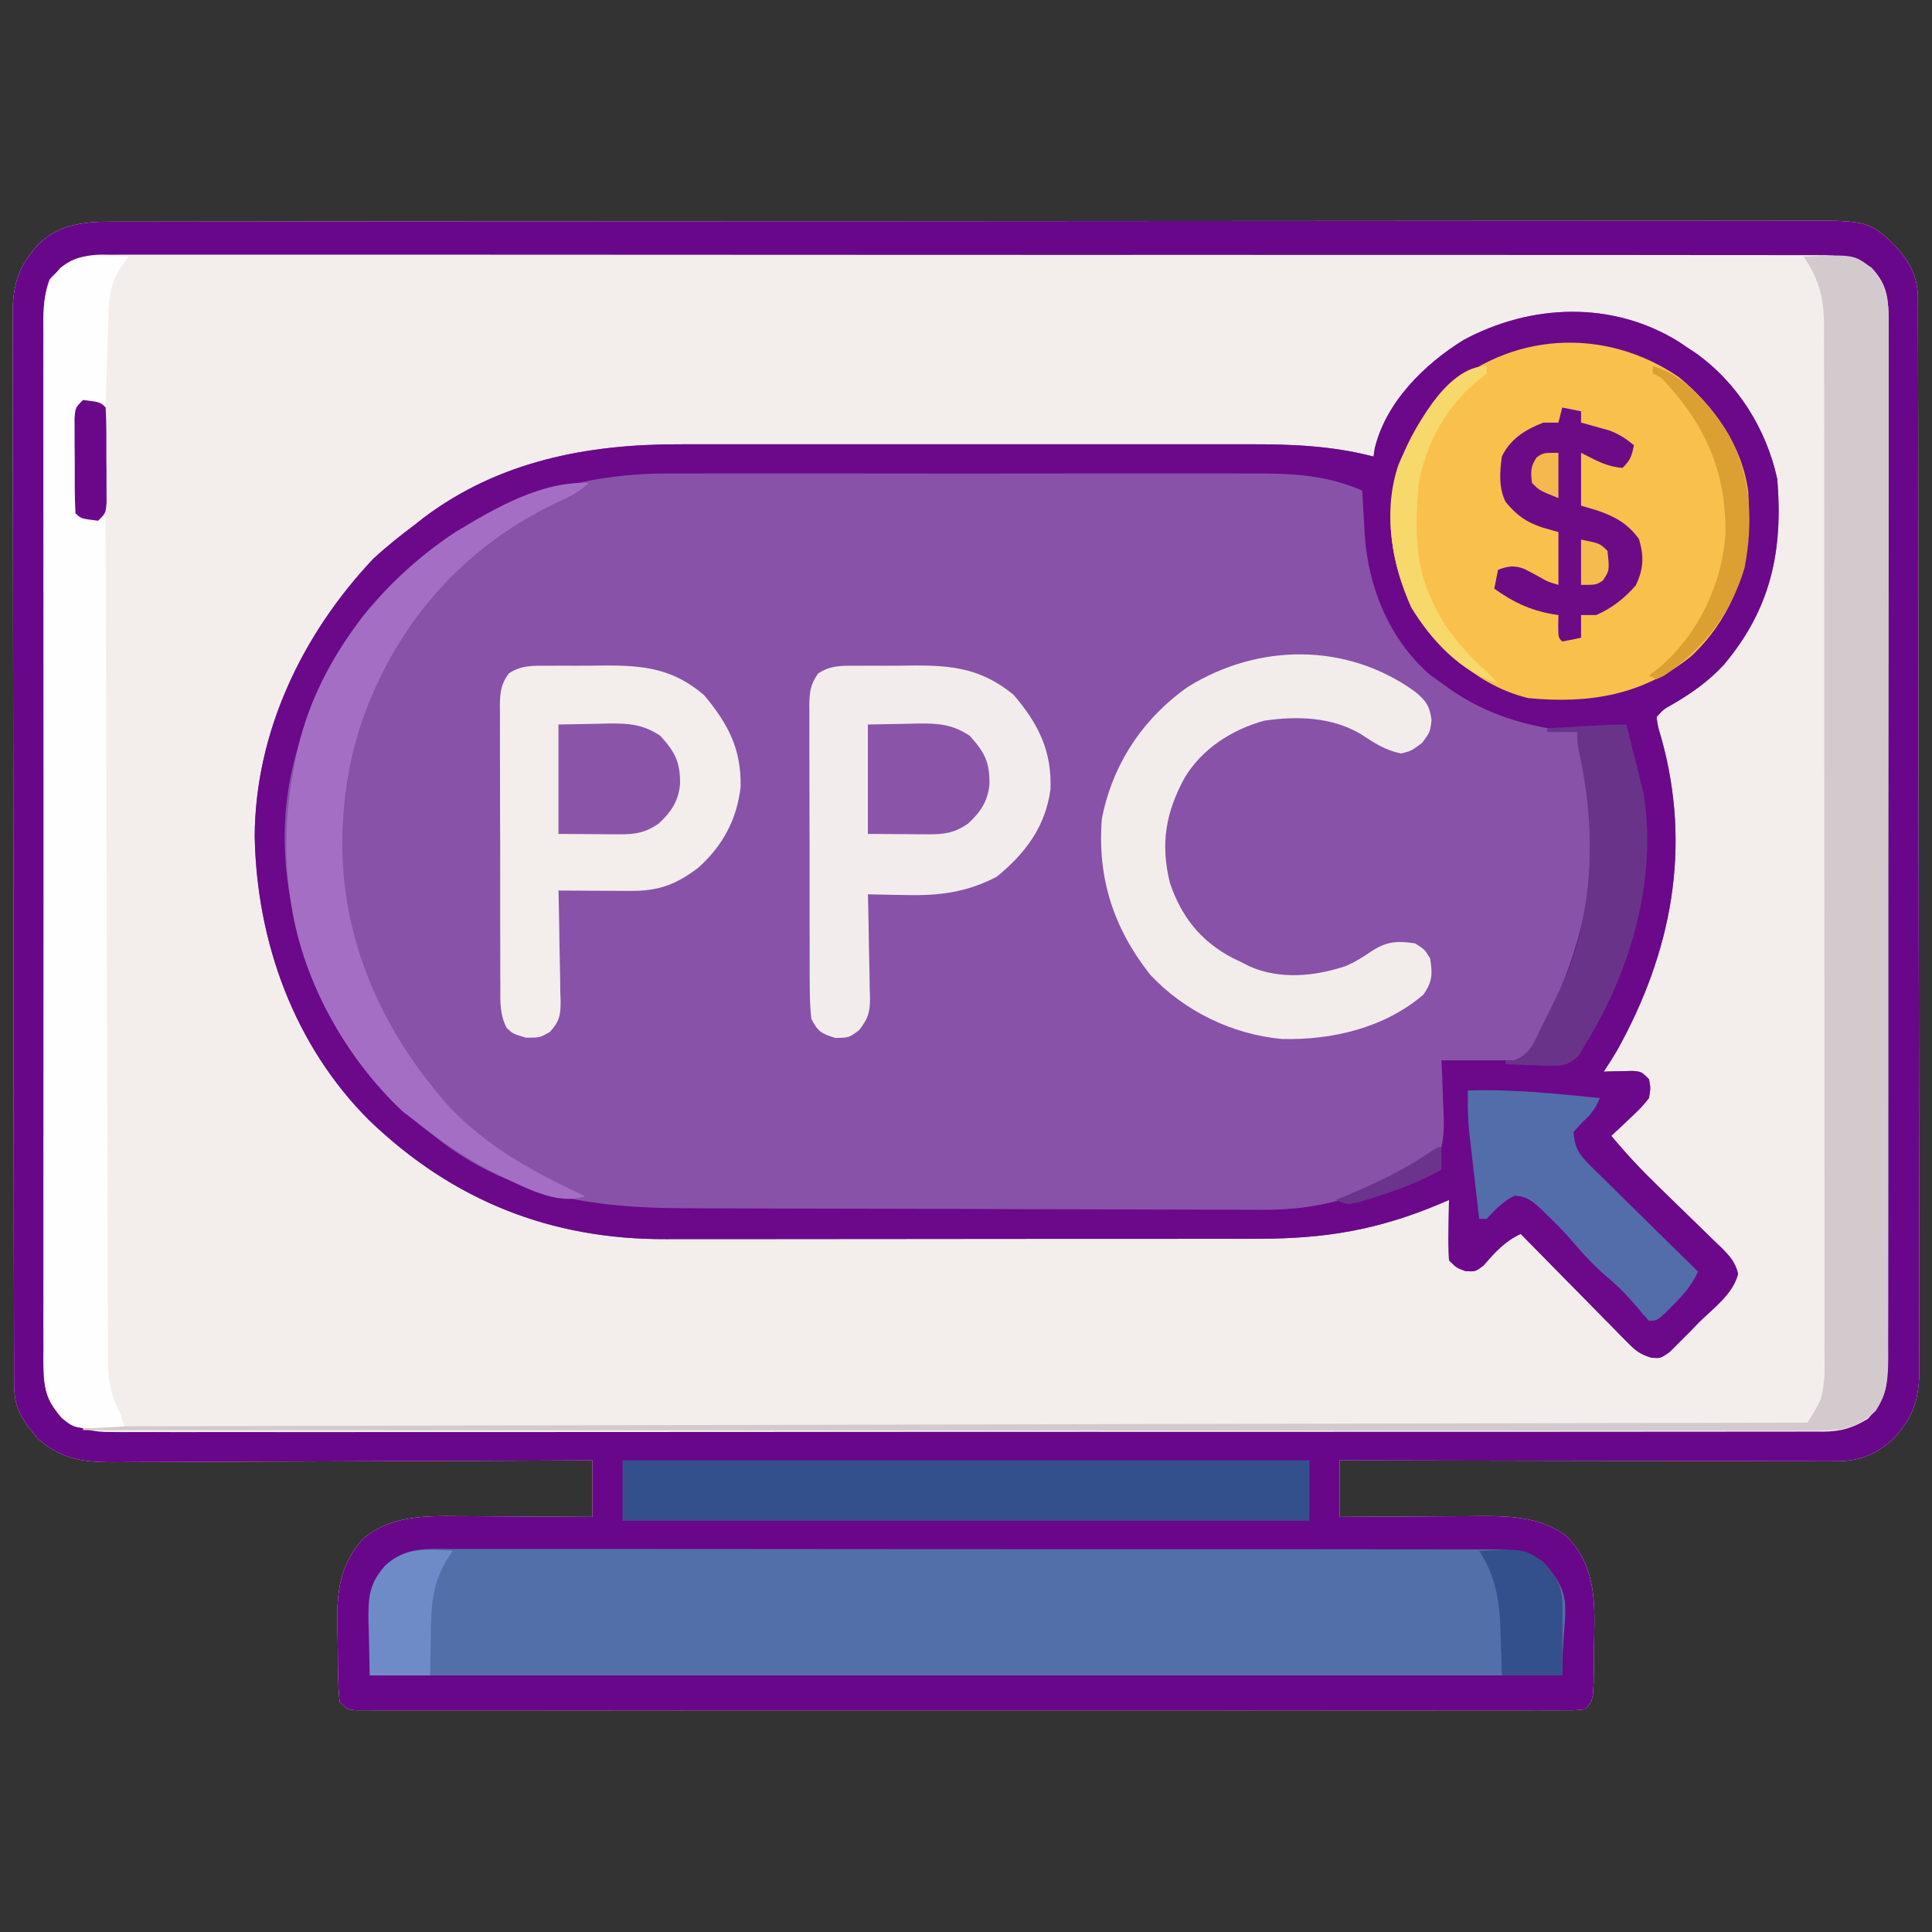 <?xml version="1.0" encoding="UTF-8"?>
<svg xmlns="http://www.w3.org/2000/svg" width="512" height="512">
  <rect width="100%" height="100%" fill="#333333" stroke="none"/>
  <path d="M0 0 C0.795 -0.004 1.59 -0.007 2.41 -0.011 C5.073 -0.02 7.736 -0.015 10.399 -0.01 C12.329 -0.014 14.258 -0.018 16.187 -0.024 C21.488 -0.036 26.789 -0.036 32.09 -0.033 C37.807 -0.033 43.524 -0.044 49.241 -0.054 C60.442 -0.07 71.643 -0.076 82.843 -0.077 C91.947 -0.078 101.05 -0.082 110.154 -0.088 C131.76 -0.103 153.367 -0.115 174.973 -0.114 C175.664 -0.114 176.355 -0.114 177.067 -0.114 C180.568 -0.114 184.07 -0.114 187.571 -0.114 C188.267 -0.114 188.962 -0.113 189.679 -0.113 C191.085 -0.113 192.491 -0.113 193.898 -0.113 C215.777 -0.112 237.657 -0.127 259.537 -0.154 C284.122 -0.185 308.708 -0.202 333.294 -0.2 C346.31 -0.2 359.326 -0.205 372.343 -0.227 C383.424 -0.245 394.505 -0.249 405.587 -0.236 C411.241 -0.229 416.894 -0.229 422.548 -0.246 C427.725 -0.262 432.902 -0.259 438.079 -0.242 C439.951 -0.239 441.822 -0.242 443.694 -0.254 C464.868 -0.371 464.868 -0.371 471.776 6.037 C475.822 10.439 478.105 14.314 478.118 20.381 C478.128 21.943 478.128 21.943 478.139 23.536 C478.137 24.678 478.134 25.821 478.132 26.998 C478.137 28.212 478.142 29.427 478.148 30.679 C478.16 34.052 478.164 37.425 478.163 40.798 C478.165 44.436 478.178 48.073 478.189 51.71 C478.212 59.665 478.22 67.62 478.225 75.574 C478.228 80.541 478.235 85.508 478.242 90.476 C478.262 104.228 478.278 117.981 478.281 131.734 C478.281 132.615 478.281 133.495 478.282 134.402 C478.282 136.186 478.282 137.97 478.283 139.755 C478.283 140.641 478.283 141.526 478.283 142.439 C478.283 143.769 478.283 143.769 478.284 145.126 C478.287 159.496 478.314 173.865 478.352 188.235 C478.39 202.988 478.409 217.742 478.409 232.495 C478.41 240.779 478.419 249.062 478.447 257.345 C478.472 264.399 478.479 271.452 478.464 278.506 C478.457 282.104 478.458 285.702 478.481 289.3 C478.505 293.203 478.491 297.106 478.472 301.009 C478.486 302.142 478.499 303.276 478.512 304.444 C478.43 312.186 476.817 317.191 471.38 322.775 C466.613 327.025 462.358 328.509 456.055 328.498 C454.316 328.502 454.316 328.502 452.541 328.506 C451.278 328.499 450.015 328.492 448.714 328.484 C447.363 328.484 446.013 328.484 444.662 328.485 C441.004 328.486 437.345 328.474 433.686 328.46 C429.86 328.448 426.034 328.446 422.207 328.444 C414.965 328.438 407.723 328.421 400.48 328.401 C392.234 328.379 383.987 328.368 375.74 328.358 C358.779 328.337 341.819 328.301 324.858 328.257 C324.858 333.207 324.858 338.157 324.858 343.257 C326.204 343.247 327.55 343.236 328.938 343.226 C333.964 343.189 338.99 343.166 344.017 343.147 C346.186 343.137 348.356 343.124 350.525 343.106 C353.656 343.082 356.786 343.071 359.916 343.062 C360.876 343.052 361.836 343.041 362.825 343.031 C370.761 343.029 378.888 343.449 385.3 348.623 C392.357 356.028 392.568 364.934 392.345 374.574 C392.295 376.781 392.283 378.987 392.278 381.195 C392.17 391.945 392.17 391.945 389.858 394.257 C387.508 394.508 387.508 394.508 384.495 394.509 C382.777 394.517 382.777 394.517 381.024 394.525 C379.12 394.518 379.12 394.518 377.178 394.511 C375.825 394.514 374.472 394.517 373.119 394.521 C369.387 394.529 365.656 394.525 361.925 394.519 C357.906 394.514 353.887 394.521 349.867 394.527 C341.989 394.536 334.11 394.534 326.232 394.528 C319.831 394.523 313.431 394.523 307.03 394.525 C306.121 394.525 305.211 394.526 304.274 394.526 C302.427 394.526 300.579 394.527 298.732 394.528 C281.392 394.533 264.052 394.527 246.712 394.516 C231.82 394.507 216.928 394.509 202.035 394.518 C184.759 394.529 167.483 394.533 150.207 394.527 C148.367 394.526 146.526 394.526 144.685 394.525 C143.779 394.525 142.874 394.524 141.941 394.524 C135.544 394.522 129.148 394.525 122.752 394.53 C114.962 394.535 107.172 394.534 99.382 394.523 C95.404 394.518 91.426 394.516 87.448 394.523 C83.812 394.529 80.175 394.525 76.538 394.515 C74.589 394.511 72.64 394.518 70.691 394.525 C69.546 394.52 68.401 394.514 67.221 394.509 C66.226 394.509 65.232 394.508 64.207 394.508 C61.858 394.257 61.858 394.257 59.858 392.257 C59.384 387.703 59.401 383.133 59.377 378.557 C59.358 376.293 59.296 374.032 59.233 371.769 C59.105 362.988 59.923 356.192 65.858 349.257 C73.077 342.84 82.608 342.963 91.799 343.062 C92.807 343.065 93.816 343.068 94.854 343.071 C98.043 343.082 101.232 343.107 104.42 343.132 C106.595 343.142 108.77 343.151 110.946 343.16 C116.25 343.182 121.554 343.216 126.858 343.257 C126.858 338.307 126.858 333.357 126.858 328.257 C124.31 328.271 124.31 328.271 121.71 328.284 C105.702 328.365 89.693 328.425 73.684 328.465 C65.454 328.485 57.224 328.513 48.994 328.559 C41.819 328.599 34.643 328.625 27.468 328.634 C23.67 328.639 19.873 328.651 16.075 328.68 C12.497 328.707 8.918 328.716 5.34 328.71 C3.409 328.711 1.478 328.733 -0.453 328.755 C-8.398 328.717 -14.015 327.89 -20.166 322.476 C-20.612 321.909 -21.058 321.342 -21.517 320.757 C-21.979 320.19 -22.44 319.623 -22.916 319.039 C-25.464 315.338 -26.393 312.657 -26.402 308.133 C-26.413 306.572 -26.413 306.572 -26.424 304.979 C-26.421 303.836 -26.419 302.694 -26.416 301.517 C-26.422 300.302 -26.427 299.088 -26.432 297.836 C-26.445 294.463 -26.448 291.09 -26.448 287.716 C-26.449 284.079 -26.462 280.442 -26.474 276.804 C-26.497 268.849 -26.505 260.895 -26.51 252.94 C-26.513 247.973 -26.52 243.006 -26.527 238.039 C-26.546 224.286 -26.563 210.533 -26.566 196.78 C-26.566 195.9 -26.566 195.02 -26.566 194.113 C-26.567 192.328 -26.567 190.544 -26.567 188.76 C-26.567 187.874 -26.568 186.988 -26.568 186.076 C-26.568 185.189 -26.568 184.302 -26.568 183.388 C-26.572 169.019 -26.599 154.649 -26.636 140.28 C-26.674 125.526 -26.694 110.773 -26.694 96.019 C-26.695 87.736 -26.703 79.453 -26.732 71.169 C-26.757 64.116 -26.764 57.062 -26.749 50.009 C-26.742 46.411 -26.743 42.813 -26.765 39.215 C-26.79 35.312 -26.775 31.409 -26.757 27.506 C-26.77 26.372 -26.783 25.239 -26.797 24.071 C-26.714 16.286 -25.032 11.453 -19.735 5.739 C-14.071 0.503 -7.388 -0.042 0 0 Z " fill="#F3EEEC" transform="translate(30.142,58.743)"></path>
  <path d="M0 0 C0.673 0.459 1.346 0.918 2.039 1.391 C2.774 1.87 3.509 2.35 4.266 2.844 C15.46 10.769 23.136 23.013 26.039 36.391 C27.588 55.426 24.343 70.767 11.852 85.578 C7.809 89.944 3.444 93.02 -1.676 96.016 C-4.051 97.319 -4.051 97.319 -5.961 99.391 C-5.602 101.977 -5.602 101.977 -4.711 104.891 C3.404 133.982 -1.93 161.761 -16.445 187.816 C-17.56 189.709 -18.742 191.563 -19.961 193.391 C-19.262 193.367 -18.564 193.344 -17.844 193.32 C-16.934 193.302 -16.024 193.284 -15.086 193.266 C-14.181 193.242 -13.276 193.219 -12.344 193.195 C-9.961 193.391 -9.961 193.391 -7.961 195.391 C-7.523 197.684 -7.523 197.684 -7.961 200.391 C-10.148 203.066 -10.148 203.066 -12.961 205.703 C-13.889 206.586 -14.817 207.469 -15.773 208.379 C-16.495 209.043 -17.217 209.707 -17.961 210.391 C-14.026 215.129 -9.904 219.535 -5.469 223.805 C-4.257 224.989 -3.046 226.174 -1.836 227.359 C0.048 229.2 1.935 231.036 3.833 232.862 C5.681 234.644 7.514 236.442 9.344 238.242 C10.201 239.056 10.201 239.056 11.076 239.887 C13.348 242.143 14.901 243.816 15.657 246.969 C14.286 252.341 9.185 255.993 5.352 259.766 C3.984 261.175 3.984 261.175 2.588 262.613 C1.702 263.496 0.815 264.379 -0.098 265.289 C-0.909 266.1 -1.721 266.912 -2.557 267.748 C-4.961 269.391 -4.961 269.391 -7.392 269.184 C-10.214 268.312 -11.412 267.426 -13.466 265.34 C-14.106 264.699 -14.747 264.058 -15.406 263.398 C-16.08 262.704 -16.755 262.009 -17.449 261.293 C-18.152 260.584 -18.856 259.875 -19.58 259.145 C-21.821 256.882 -24.047 254.605 -26.273 252.328 C-27.791 250.79 -29.31 249.253 -30.83 247.717 C-34.551 243.952 -38.26 240.176 -41.961 236.391 C-46.286 238.41 -48.731 241.252 -51.863 244.809 C-53.961 246.391 -53.961 246.391 -56.59 246.254 C-58.961 245.391 -58.961 245.391 -60.961 243.391 C-61.106 240.646 -61.147 238.006 -61.086 235.266 C-61.077 234.512 -61.068 233.757 -61.059 232.98 C-61.035 231.117 -60.999 229.254 -60.961 227.391 C-61.723 227.717 -62.485 228.043 -63.27 228.379 C-79.713 235.338 -93.836 237.693 -111.597 237.665 C-113.466 237.67 -115.334 237.675 -117.203 237.681 C-122.253 237.694 -127.303 237.695 -132.353 237.692 C-136.582 237.691 -140.811 237.696 -145.04 237.701 C-155.026 237.712 -165.012 237.712 -174.998 237.706 C-185.268 237.7 -195.537 237.713 -205.806 237.734 C-214.652 237.752 -223.497 237.757 -232.343 237.754 C-237.613 237.752 -242.883 237.755 -248.154 237.769 C-253.115 237.782 -258.075 237.78 -263.036 237.767 C-264.846 237.764 -266.655 237.767 -268.465 237.775 C-298.949 237.905 -324.883 227.609 -347.047 206.355 C-367.05 186.438 -376.928 158.997 -377.461 131.078 C-377.34 103.347 -364.781 77.285 -345.961 57.391 C-342.446 54.167 -338.779 51.246 -334.961 48.391 C-334.195 47.787 -333.43 47.184 -332.641 46.562 C-312.696 31.553 -289.197 27.07 -264.823 27.132 C-263.019 27.129 -261.216 27.126 -259.413 27.121 C-254.547 27.112 -249.681 27.116 -244.815 27.122 C-239.703 27.127 -234.591 27.122 -229.479 27.119 C-220.896 27.116 -212.313 27.12 -203.729 27.13 C-193.833 27.141 -183.937 27.137 -174.04 27.126 C-165.516 27.117 -156.992 27.116 -148.467 27.121 C-143.388 27.124 -138.309 27.125 -133.23 27.118 C-128.452 27.112 -123.674 27.116 -118.896 27.128 C-117.152 27.13 -115.408 27.13 -113.664 27.125 C-102.541 27.1 -91.794 27.536 -80.961 30.391 C-80.857 29.683 -80.752 28.975 -80.645 28.246 C-77.705 15.969 -67.533 5.968 -57.148 -0.484 C-39.251 -10.128 -17.684 -10.995 0 0 Z " fill="#8852A8" transform="translate(444.961,90.609)"></path>
  <path d="M0 0 C0.795 -0.004 1.59 -0.007 2.41 -0.011 C5.073 -0.02 7.736 -0.015 10.399 -0.01 C12.329 -0.014 14.258 -0.018 16.187 -0.024 C21.488 -0.036 26.789 -0.036 32.09 -0.033 C37.807 -0.033 43.524 -0.044 49.241 -0.054 C60.442 -0.07 71.643 -0.076 82.843 -0.077 C91.947 -0.078 101.05 -0.082 110.154 -0.088 C131.76 -0.103 153.367 -0.115 174.973 -0.114 C175.664 -0.114 176.355 -0.114 177.067 -0.114 C180.568 -0.114 184.07 -0.114 187.571 -0.114 C188.267 -0.114 188.962 -0.113 189.679 -0.113 C191.085 -0.113 192.491 -0.113 193.898 -0.113 C215.777 -0.112 237.657 -0.127 259.537 -0.154 C284.122 -0.185 308.708 -0.202 333.294 -0.2 C346.31 -0.2 359.326 -0.205 372.343 -0.227 C383.424 -0.245 394.505 -0.249 405.587 -0.236 C411.241 -0.229 416.894 -0.229 422.548 -0.246 C427.725 -0.262 432.902 -0.259 438.079 -0.242 C439.951 -0.239 441.822 -0.242 443.694 -0.254 C464.868 -0.371 464.868 -0.371 471.776 6.037 C475.822 10.439 478.105 14.314 478.118 20.381 C478.128 21.943 478.128 21.943 478.139 23.536 C478.137 24.678 478.134 25.821 478.132 26.998 C478.137 28.212 478.142 29.427 478.148 30.679 C478.16 34.052 478.164 37.425 478.163 40.798 C478.165 44.436 478.178 48.073 478.189 51.71 C478.212 59.665 478.22 67.62 478.225 75.574 C478.228 80.541 478.235 85.508 478.242 90.476 C478.262 104.228 478.278 117.981 478.281 131.734 C478.281 132.615 478.281 133.495 478.282 134.402 C478.282 136.186 478.282 137.97 478.283 139.755 C478.283 140.641 478.283 141.526 478.283 142.439 C478.283 143.769 478.283 143.769 478.284 145.126 C478.287 159.496 478.314 173.865 478.352 188.235 C478.39 202.988 478.409 217.742 478.409 232.495 C478.41 240.779 478.419 249.062 478.447 257.345 C478.472 264.399 478.479 271.452 478.464 278.506 C478.457 282.104 478.458 285.702 478.481 289.3 C478.505 293.203 478.491 297.106 478.472 301.009 C478.486 302.142 478.499 303.276 478.512 304.444 C478.43 312.186 476.817 317.191 471.38 322.775 C466.613 327.025 462.358 328.509 456.055 328.498 C454.316 328.502 454.316 328.502 452.541 328.506 C451.278 328.499 450.015 328.492 448.714 328.484 C447.363 328.484 446.013 328.484 444.662 328.485 C441.004 328.486 437.345 328.474 433.686 328.46 C429.86 328.448 426.034 328.446 422.207 328.444 C414.965 328.438 407.723 328.421 400.48 328.401 C392.234 328.379 383.987 328.368 375.74 328.358 C358.779 328.337 341.819 328.301 324.858 328.257 C324.858 333.207 324.858 338.157 324.858 343.257 C326.204 343.247 327.55 343.236 328.938 343.226 C333.964 343.189 338.99 343.166 344.017 343.147 C346.186 343.137 348.356 343.124 350.525 343.106 C353.656 343.082 356.786 343.071 359.916 343.062 C360.876 343.052 361.836 343.041 362.825 343.031 C370.761 343.029 378.888 343.449 385.3 348.623 C392.357 356.028 392.568 364.934 392.345 374.574 C392.295 376.781 392.283 378.987 392.278 381.195 C392.17 391.945 392.17 391.945 389.858 394.257 C387.508 394.508 387.508 394.508 384.495 394.509 C382.777 394.517 382.777 394.517 381.024 394.525 C379.12 394.518 379.12 394.518 377.178 394.511 C375.825 394.514 374.472 394.517 373.119 394.521 C369.387 394.529 365.656 394.525 361.925 394.519 C357.906 394.514 353.887 394.521 349.867 394.527 C341.989 394.536 334.11 394.534 326.232 394.528 C319.831 394.523 313.431 394.523 307.03 394.525 C306.121 394.525 305.211 394.526 304.274 394.526 C302.427 394.526 300.579 394.527 298.732 394.528 C281.392 394.533 264.052 394.527 246.712 394.516 C231.82 394.507 216.928 394.509 202.035 394.518 C184.759 394.529 167.483 394.533 150.207 394.527 C148.367 394.526 146.526 394.526 144.685 394.525 C143.779 394.525 142.874 394.524 141.941 394.524 C135.544 394.522 129.148 394.525 122.752 394.53 C114.962 394.535 107.172 394.534 99.382 394.523 C95.404 394.518 91.426 394.516 87.448 394.523 C83.812 394.529 80.175 394.525 76.538 394.515 C74.589 394.511 72.64 394.518 70.691 394.525 C69.546 394.52 68.401 394.514 67.221 394.509 C66.226 394.509 65.232 394.508 64.207 394.508 C61.858 394.257 61.858 394.257 59.858 392.257 C59.384 387.703 59.401 383.133 59.377 378.557 C59.358 376.293 59.296 374.032 59.233 371.769 C59.105 362.988 59.923 356.192 65.858 349.257 C73.077 342.84 82.608 342.963 91.799 343.062 C92.807 343.065 93.816 343.068 94.854 343.071 C98.043 343.082 101.232 343.107 104.42 343.132 C106.595 343.142 108.77 343.151 110.946 343.16 C116.25 343.182 121.554 343.216 126.858 343.257 C126.858 338.307 126.858 333.357 126.858 328.257 C124.31 328.271 124.31 328.271 121.71 328.284 C105.702 328.365 89.693 328.425 73.684 328.465 C65.454 328.485 57.224 328.513 48.994 328.559 C41.819 328.599 34.643 328.625 27.468 328.634 C23.67 328.639 19.873 328.651 16.075 328.68 C12.497 328.707 8.918 328.716 5.34 328.71 C3.409 328.711 1.478 328.733 -0.453 328.755 C-8.398 328.717 -14.015 327.89 -20.166 322.476 C-20.612 321.909 -21.058 321.342 -21.517 320.757 C-21.979 320.19 -22.44 319.623 -22.916 319.039 C-25.464 315.338 -26.393 312.657 -26.402 308.133 C-26.413 306.572 -26.413 306.572 -26.424 304.979 C-26.421 303.836 -26.419 302.694 -26.416 301.517 C-26.422 300.302 -26.427 299.088 -26.432 297.836 C-26.445 294.463 -26.448 291.09 -26.448 287.716 C-26.449 284.079 -26.462 280.442 -26.474 276.804 C-26.497 268.849 -26.505 260.895 -26.51 252.94 C-26.513 247.973 -26.52 243.006 -26.527 238.039 C-26.546 224.286 -26.563 210.533 -26.566 196.78 C-26.566 195.9 -26.566 195.02 -26.566 194.113 C-26.567 192.328 -26.567 190.544 -26.567 188.76 C-26.567 187.874 -26.568 186.988 -26.568 186.076 C-26.568 185.189 -26.568 184.302 -26.568 183.388 C-26.572 169.019 -26.599 154.649 -26.636 140.28 C-26.674 125.526 -26.694 110.773 -26.694 96.019 C-26.695 87.736 -26.703 79.453 -26.732 71.169 C-26.757 64.116 -26.764 57.062 -26.749 50.009 C-26.742 46.411 -26.743 42.813 -26.765 39.215 C-26.79 35.312 -26.775 31.409 -26.757 27.506 C-26.77 26.372 -26.783 25.239 -26.797 24.071 C-26.714 16.286 -25.032 11.453 -19.735 5.739 C-14.071 0.503 -7.388 -0.042 0 0 Z M-16.993 15.279 C-18.842 20.07 -18.557 24.815 -18.53 29.904 C-18.535 31.096 -18.541 32.288 -18.546 33.517 C-18.558 36.824 -18.557 40.13 -18.549 43.436 C-18.544 47.003 -18.557 50.571 -18.567 54.138 C-18.584 61.125 -18.585 68.112 -18.58 75.099 C-18.576 80.778 -18.577 86.456 -18.583 92.135 C-18.583 92.943 -18.584 93.751 -18.585 94.584 C-18.587 96.225 -18.588 97.866 -18.59 99.508 C-18.603 114.903 -18.598 130.298 -18.586 145.694 C-18.576 159.78 -18.589 173.866 -18.613 187.952 C-18.638 202.414 -18.647 216.876 -18.641 231.338 C-18.637 239.459 -18.639 247.578 -18.657 255.699 C-18.672 262.611 -18.672 269.523 -18.655 276.435 C-18.646 279.962 -18.644 283.489 -18.66 287.016 C-18.676 290.839 -18.661 294.661 -18.644 298.484 C-18.658 300.157 -18.658 300.157 -18.673 301.864 C-18.616 307.804 -18.379 311.713 -14.142 316.257 C-9.507 319.982 -5.929 320.834 -0.127 320.758 C0.666 320.763 1.46 320.769 2.277 320.775 C4.941 320.788 7.604 320.773 10.268 320.758 C12.195 320.762 14.122 320.768 16.049 320.775 C21.349 320.79 26.648 320.78 31.948 320.766 C37.661 320.754 43.375 320.766 49.089 320.775 C60.284 320.789 71.478 320.782 82.673 320.767 C95.704 320.75 108.734 320.753 121.765 320.757 C145.714 320.763 169.663 320.747 193.613 320.722 C215.479 320.698 237.345 320.693 259.211 320.703 C264.81 320.706 270.409 320.709 276.008 320.711 C276.697 320.711 277.387 320.712 278.097 320.712 C296.364 320.719 314.631 320.713 332.899 320.702 C335.517 320.701 338.135 320.699 340.753 320.698 C342.041 320.697 343.329 320.696 344.657 320.695 C353.745 320.691 362.832 320.692 371.92 320.697 C382.992 320.702 394.063 320.696 405.135 320.676 C410.786 320.666 416.438 320.661 422.089 320.669 C427.259 320.676 432.429 320.669 437.599 320.651 C439.473 320.647 441.346 320.648 443.22 320.655 C445.761 320.663 448.302 320.653 450.843 320.638 C451.575 320.644 452.306 320.651 453.06 320.658 C457.723 320.605 460.893 319.705 464.858 317.257 C468.731 313.07 469.98 309.999 469.992 304.36 C469.999 302.836 469.999 302.836 470.005 301.282 C470.005 300.162 470.005 299.043 470.005 297.889 C470.01 296.109 470.01 296.109 470.016 294.294 C470.025 290.994 470.03 287.695 470.032 284.395 C470.036 280.839 470.046 277.282 470.055 273.726 C470.074 265.135 470.084 256.545 470.093 247.954 C470.098 243.91 470.103 239.866 470.108 235.821 C470.125 222.38 470.14 208.938 470.147 195.497 C470.149 192.008 470.151 188.52 470.153 185.032 C470.153 184.165 470.154 183.298 470.154 182.405 C470.163 168.354 470.188 154.303 470.22 140.252 C470.253 125.831 470.271 111.41 470.275 96.988 C470.277 88.89 470.286 80.791 470.311 72.692 C470.333 65.796 470.341 58.9 470.331 52.004 C470.327 48.486 470.329 44.967 470.348 41.448 C470.369 37.634 470.359 33.82 470.345 30.006 C470.356 28.893 470.367 27.781 470.379 26.634 C470.329 20.733 470.135 16.733 465.858 12.257 C461.17 9.368 457.2 8.828 451.812 8.877 C451.015 8.872 450.218 8.868 449.397 8.863 C446.721 8.851 444.047 8.86 441.371 8.87 C439.436 8.865 437.501 8.86 435.565 8.853 C430.243 8.839 424.921 8.843 419.599 8.85 C413.86 8.855 408.122 8.843 402.384 8.832 C391.141 8.815 379.898 8.814 368.655 8.82 C359.52 8.824 350.384 8.822 341.249 8.817 C339.95 8.816 338.65 8.815 337.312 8.815 C334.673 8.813 332.034 8.812 329.395 8.81 C311.672 8.8 293.949 8.796 276.226 8.804 C275.186 8.804 275.186 8.804 274.125 8.805 C268.497 8.807 262.868 8.81 257.239 8.812 C235.279 8.822 213.319 8.814 191.359 8.791 C166.691 8.765 142.023 8.752 117.355 8.759 C104.292 8.762 91.229 8.76 78.166 8.743 C67.046 8.728 55.927 8.727 44.808 8.745 C39.132 8.753 33.457 8.755 27.781 8.74 C22.589 8.726 17.397 8.731 12.204 8.75 C10.323 8.754 8.441 8.751 6.56 8.741 C4.007 8.728 1.456 8.739 -1.096 8.757 C-1.831 8.747 -2.566 8.737 -3.323 8.727 C-9.319 8.813 -12.993 10.909 -16.993 15.279 Z " fill="#69078A" transform="translate(30.142,58.743)"></path>
  <path d="M0 0 C0.673 0.459 1.346 0.918 2.039 1.391 C2.774 1.87 3.509 2.35 4.266 2.844 C15.46 10.769 23.136 23.013 26.039 36.391 C27.588 55.426 24.343 70.767 11.852 85.578 C7.809 89.944 3.444 93.02 -1.676 96.016 C-4.051 97.319 -4.051 97.319 -5.961 99.391 C-5.602 101.977 -5.602 101.977 -4.711 104.891 C3.404 133.982 -1.93 161.761 -16.445 187.816 C-17.56 189.709 -18.742 191.563 -19.961 193.391 C-19.262 193.367 -18.564 193.344 -17.844 193.32 C-16.934 193.302 -16.024 193.284 -15.086 193.266 C-14.181 193.242 -13.276 193.219 -12.344 193.195 C-9.961 193.391 -9.961 193.391 -7.961 195.391 C-7.523 197.684 -7.523 197.684 -7.961 200.391 C-10.148 203.066 -10.148 203.066 -12.961 205.703 C-13.889 206.586 -14.817 207.469 -15.773 208.379 C-16.495 209.043 -17.217 209.707 -17.961 210.391 C-14.026 215.129 -9.904 219.535 -5.469 223.805 C-4.257 224.989 -3.046 226.174 -1.836 227.359 C0.048 229.2 1.935 231.036 3.833 232.862 C5.681 234.644 7.514 236.442 9.344 238.242 C10.201 239.056 10.201 239.056 11.076 239.887 C13.348 242.143 14.901 243.816 15.657 246.969 C14.286 252.341 9.185 255.993 5.352 259.766 C3.984 261.175 3.984 261.175 2.588 262.613 C1.702 263.496 0.815 264.379 -0.098 265.289 C-0.909 266.1 -1.721 266.912 -2.557 267.748 C-4.961 269.391 -4.961 269.391 -7.392 269.184 C-10.214 268.312 -11.412 267.426 -13.466 265.34 C-14.106 264.699 -14.747 264.058 -15.406 263.398 C-16.08 262.704 -16.755 262.009 -17.449 261.293 C-18.152 260.584 -18.856 259.875 -19.58 259.145 C-21.821 256.882 -24.047 254.605 -26.273 252.328 C-27.791 250.79 -29.31 249.253 -30.83 247.717 C-34.551 243.952 -38.26 240.176 -41.961 236.391 C-46.286 238.41 -48.731 241.252 -51.863 244.809 C-53.961 246.391 -53.961 246.391 -56.59 246.254 C-58.961 245.391 -58.961 245.391 -60.961 243.391 C-61.106 240.646 -61.147 238.006 -61.086 235.266 C-61.077 234.512 -61.068 233.757 -61.059 232.98 C-61.035 231.117 -60.999 229.254 -60.961 227.391 C-61.723 227.717 -62.485 228.043 -63.27 228.379 C-79.713 235.338 -93.836 237.693 -111.597 237.665 C-113.466 237.67 -115.334 237.675 -117.203 237.681 C-122.253 237.694 -127.303 237.695 -132.353 237.692 C-136.582 237.691 -140.811 237.696 -145.04 237.701 C-155.026 237.712 -165.012 237.712 -174.998 237.706 C-185.268 237.7 -195.537 237.713 -205.806 237.734 C-214.652 237.752 -223.497 237.757 -232.343 237.754 C-237.613 237.752 -242.883 237.755 -248.154 237.769 C-253.115 237.782 -258.075 237.78 -263.036 237.767 C-264.846 237.764 -266.655 237.767 -268.465 237.775 C-298.949 237.905 -324.883 227.609 -347.047 206.355 C-367.05 186.438 -376.928 158.997 -377.461 131.078 C-377.34 103.347 -364.781 77.285 -345.961 57.391 C-342.446 54.167 -338.779 51.246 -334.961 48.391 C-334.195 47.787 -333.43 47.184 -332.641 46.562 C-312.696 31.553 -289.197 27.07 -264.823 27.132 C-263.019 27.129 -261.216 27.126 -259.413 27.121 C-254.547 27.112 -249.681 27.116 -244.815 27.122 C-239.703 27.127 -234.591 27.122 -229.479 27.119 C-220.896 27.116 -212.313 27.12 -203.729 27.13 C-193.833 27.141 -183.937 27.137 -174.04 27.126 C-165.516 27.117 -156.992 27.116 -148.467 27.121 C-143.388 27.124 -138.309 27.125 -133.23 27.118 C-128.452 27.112 -123.674 27.116 -118.896 27.128 C-117.152 27.13 -115.408 27.13 -113.664 27.125 C-102.541 27.1 -91.794 27.536 -80.961 30.391 C-80.857 29.683 -80.752 28.975 -80.645 28.246 C-77.705 15.969 -67.533 5.968 -57.148 -0.484 C-39.251 -10.128 -17.684 -10.995 0 0 Z M-348.863 72.723 C-356.535 83.212 -362.458 94.881 -365.961 107.391 C-366.174 108.106 -366.386 108.821 -366.605 109.559 C-373.654 134.964 -367.257 160.966 -354.824 183.379 C-351.929 188.059 -348.528 192.213 -344.961 196.391 C-344.328 197.218 -343.695 198.046 -343.043 198.898 C-339.282 203.401 -334.576 206.803 -329.961 210.391 C-328.766 211.326 -328.766 211.326 -327.547 212.281 C-308.4 226.497 -287.206 229.527 -263.995 229.583 C-262.174 229.591 -260.353 229.6 -258.533 229.608 C-252.578 229.634 -246.623 229.65 -240.668 229.664 C-238.61 229.669 -236.552 229.675 -234.494 229.68 C-225.93 229.702 -217.366 229.721 -208.802 229.732 C-196.567 229.748 -184.332 229.781 -172.097 229.838 C-163.472 229.877 -154.847 229.896 -146.221 229.902 C-141.08 229.905 -135.939 229.917 -130.798 229.95 C-125.957 229.98 -121.117 229.986 -116.277 229.974 C-114.511 229.974 -112.744 229.982 -110.978 230 C-95.485 230.147 -83.29 226.729 -69.961 218.391 C-69.348 218.098 -68.736 217.806 -68.105 217.505 C-65.933 216.31 -64.523 215.326 -62.961 213.391 C-62.095 209.423 -62.299 205.614 -62.523 201.578 C-62.555 200.504 -62.587 199.429 -62.619 198.322 C-62.701 195.677 -62.827 193.034 -62.961 190.391 C-55.701 190.391 -48.441 190.391 -40.961 190.391 C-25.191 163.745 -18.702 136.819 -25.961 106.391 C-26.291 105.401 -26.621 104.411 -26.961 103.391 C-28.251 103.261 -28.251 103.261 -29.566 103.129 C-42.103 101.639 -52.806 98.079 -62.961 90.391 C-63.972 89.669 -64.982 88.947 -66.023 88.203 C-76.719 78.844 -82.3 65.249 -83.277 51.305 C-83.363 49.875 -83.445 48.445 -83.523 47.016 C-83.567 46.28 -83.61 45.544 -83.654 44.785 C-83.759 42.987 -83.861 41.189 -83.961 39.391 C-94.142 34.985 -103.447 34.818 -114.311 34.873 C-116.138 34.868 -117.964 34.86 -119.79 34.852 C-124.721 34.834 -129.65 34.841 -134.58 34.853 C-139.764 34.864 -144.948 34.854 -150.132 34.848 C-158.839 34.841 -167.547 34.85 -176.255 34.869 C-186.283 34.891 -196.311 34.884 -206.339 34.862 C-214.983 34.844 -223.627 34.841 -232.271 34.852 C-237.419 34.858 -242.566 34.859 -247.713 34.845 C-252.561 34.834 -257.407 34.842 -262.254 34.865 C-264.019 34.87 -265.784 34.869 -267.549 34.86 C-299.566 34.713 -328.376 47.608 -348.863 72.723 Z " fill="#6B098A" transform="translate(444.961,90.609)"></path>
  <path d="M0 0 C1.206 -0.006 2.411 -0.011 3.653 -0.017 C6.992 -0.028 10.33 -0.021 13.668 -0.007 C17.271 0.004 20.875 -0.008 24.478 -0.017 C31.534 -0.031 38.59 -0.023 45.645 -0.008 C53.862 0.009 62.079 0.005 70.296 0.002 C84.958 -0.004 99.619 0.01 114.28 0.035 C128.506 0.059 142.733 0.066 156.959 0.055 C172.451 0.044 187.942 0.042 203.434 0.056 C205.086 0.058 206.738 0.059 208.39 0.061 C209.609 0.062 209.609 0.062 210.853 0.063 C216.581 0.068 222.308 0.066 228.036 0.062 C235.016 0.057 241.996 0.063 248.976 0.083 C252.537 0.093 256.098 0.098 259.659 0.09 C263.519 0.081 267.379 0.096 271.239 0.114 C272.928 0.105 272.928 0.105 274.652 0.095 C280.203 0.141 284.376 0.27 289.12 3.501 C297.926 13.26 294.12 15.54 294.12 33.501 C189.84 33.501 85.56 33.501 -21.88 33.501 C-21.88 10.501 -21.88 10.501 -17.88 4.501 C-12.485 -0.541 -6.986 -0.06 0 0 Z " fill="#526FAA" transform="translate(119.88,410.499)"></path>
  <path d="M0 0 C9.297 7.655 16.711 18.129 18.302 30.311 C18.436 32.654 18.468 34.966 18.438 37.312 C18.429 38.141 18.421 38.97 18.412 39.824 C18.056 52.859 12.855 64.766 3.312 73.812 C-9.59 84.275 -23.934 86.561 -40 85 C-47.7 83.137 -54.094 79.203 -60 74 C-60.616 73.465 -61.232 72.93 -61.867 72.379 C-71.143 63.76 -75.936 51.506 -76.475 38.94 C-76.635 25.824 -71.755 14.014 -62.875 4.312 C-45.249 -12.11 -19.72 -13.561 0 0 Z " fill="#FAC04C" transform="translate(445,100)"></path>
  <path d="M0 0 C13.229 -0.578 13.229 -0.578 18 3 C22.883 8.479 22.563 13.618 22.501 20.729 C22.507 21.918 22.512 23.107 22.518 24.332 C22.529 27.625 22.523 30.917 22.508 34.21 C22.497 37.765 22.509 41.319 22.518 44.873 C22.532 51.833 22.524 58.792 22.509 65.752 C22.493 73.857 22.496 81.962 22.5 90.067 C22.505 104.528 22.491 118.99 22.467 133.452 C22.443 147.484 22.436 161.516 22.446 175.548 C22.457 190.829 22.459 206.11 22.445 221.391 C22.443 223.02 22.442 224.65 22.44 226.279 C22.44 227.081 22.439 227.883 22.438 228.709 C22.433 234.358 22.435 240.008 22.439 245.657 C22.444 252.542 22.438 259.427 22.419 266.311 C22.409 269.824 22.404 273.337 22.411 276.849 C22.42 280.657 22.405 284.464 22.388 288.271 C22.397 289.937 22.397 289.937 22.406 291.637 C22.36 297.16 22.199 301.273 19 306 C13.944 310.677 9.989 311.147 3.338 311.123 C2.546 311.124 1.754 311.125 0.938 311.127 C-1.738 311.129 -4.414 311.125 -7.09 311.12 C-9.019 311.121 -10.948 311.122 -12.877 311.123 C-18.194 311.125 -23.512 311.121 -28.83 311.116 C-34.558 311.112 -40.286 311.113 -46.014 311.114 C-55.944 311.114 -65.874 311.111 -75.804 311.106 C-90.161 311.098 -104.518 311.095 -118.875 311.094 C-142.167 311.092 -165.459 311.085 -188.75 311.075 C-211.38 311.066 -234.011 311.059 -256.641 311.055 C-257.338 311.055 -258.036 311.055 -258.754 311.055 C-265.757 311.053 -272.759 311.052 -279.762 311.051 C-338.508 311.04 -397.254 311.023 -456 311 C-456 310.67 -456 310.34 -456 310 C-305.19 309.67 -154.38 309.34 1 309 C4.866 302.795 4.866 302.795 5.501 296.598 C5.51 295.571 5.52 294.544 5.53 293.487 C5.521 292.376 5.511 291.265 5.501 290.12 C5.507 288.926 5.512 287.733 5.518 286.503 C5.529 283.203 5.523 279.904 5.508 276.604 C5.497 273.04 5.509 269.476 5.518 265.912 C5.532 258.936 5.524 251.959 5.509 244.983 C5.493 236.856 5.496 228.73 5.5 220.603 C5.505 206.102 5.491 191.602 5.467 177.101 C5.443 163.033 5.436 148.967 5.446 134.899 C5.457 119.577 5.459 104.254 5.445 88.932 C5.443 87.297 5.442 85.663 5.44 84.029 C5.44 83.225 5.439 82.421 5.438 81.592 C5.433 75.929 5.435 70.266 5.439 64.603 C5.444 57.701 5.438 50.799 5.419 43.896 C5.409 40.375 5.404 36.855 5.411 33.334 C5.42 29.516 5.405 25.698 5.388 21.88 C5.394 20.769 5.4 19.658 5.406 18.513 C5.344 10.982 4.219 6.328 0 0 Z " fill="#D3CACD" transform="translate(478,68)"></path>
  <path d="M0 0 C1.742 0.041 1.742 0.041 3.52 0.082 C4.4 0.117 5.28 0.152 6.188 0.188 C5.548 1.095 4.909 2.002 4.25 2.938 C1.223 7.708 1.044 11.303 0.871 16.922 C0.829 18.217 0.787 19.513 0.744 20.848 C0.704 22.211 0.665 23.574 0.625 24.938 C0.582 26.316 0.538 27.695 0.494 29.074 C0.388 32.445 0.286 35.816 0.188 39.188 C-0.782 39.167 -1.751 39.146 -2.75 39.125 C-5.687 38.831 -5.687 38.831 -6.812 40.188 C-6.9 42.26 -6.919 44.336 -6.91 46.41 C-6.907 47.67 -6.904 48.93 -6.9 50.229 C-6.892 51.569 -6.884 52.91 -6.875 54.25 C-6.87 55.594 -6.865 56.939 -6.861 58.283 C-6.849 61.585 -6.833 64.886 -6.812 68.188 C-3.341 68.937 -3.341 68.937 0.188 69.188 C0.19 70.372 0.192 71.556 0.195 72.776 C0.252 100.888 0.325 129.001 0.416 157.114 C0.428 160.575 0.439 164.036 0.45 167.497 C0.452 168.186 0.454 168.875 0.457 169.585 C0.492 180.738 0.517 191.891 0.538 203.044 C0.56 214.49 0.593 225.936 0.636 237.382 C0.66 243.811 0.679 250.239 0.685 256.667 C0.691 262.717 0.711 268.767 0.742 274.817 C0.751 277.038 0.754 279.259 0.753 281.479 C0.751 284.512 0.768 287.544 0.789 290.576 C0.784 291.454 0.779 292.333 0.774 293.238 C0.837 298.662 1.767 302.329 4.188 307.188 C4.518 308.178 4.848 309.168 5.188 310.188 C-7.704 311.048 -7.704 311.048 -11.5 307.938 C-14.849 303.954 -16.061 301.365 -16.07 296.152 C-16.076 295.13 -16.083 294.109 -16.089 293.057 C-16.086 291.936 -16.083 290.816 -16.08 289.661 C-16.084 288.47 -16.089 287.278 -16.094 286.051 C-16.104 282.742 -16.106 279.433 -16.103 276.125 C-16.103 272.557 -16.114 268.989 -16.123 265.421 C-16.14 258.43 -16.145 251.44 -16.147 244.449 C-16.148 238.768 -16.152 233.086 -16.158 227.404 C-16.176 211.3 -16.185 195.195 -16.183 179.091 C-16.183 178.223 -16.183 177.354 -16.183 176.459 C-16.183 175.59 -16.183 174.721 -16.183 173.825 C-16.182 159.732 -16.201 145.639 -16.229 131.547 C-16.258 117.08 -16.272 102.614 -16.27 88.147 C-16.27 80.024 -16.275 71.9 -16.297 63.777 C-16.315 56.861 -16.319 49.945 -16.306 43.029 C-16.299 39.5 -16.299 35.971 -16.316 32.443 C-16.335 28.617 -16.322 24.793 -16.307 20.968 C-16.317 19.852 -16.328 18.736 -16.338 17.586 C-16.283 11.472 -15.932 7.825 -11.812 3.188 C-7.905 0.055 -4.932 -0.149 0 0 Z " fill="#FEFEFE" transform="translate(27.812,67.812)"></path>
  <path d="M0 0 C0.792 -0.006 1.584 -0.012 2.4 -0.019 C4.076 -0.026 5.752 -0.023 7.428 -0.01 C9.964 0.004 12.496 -0.03 15.031 -0.068 C25.538 -0.12 33.057 0.836 41.453 7.672 C48.001 15.293 51.693 22.609 51.246 32.836 C49.873 42.732 44.614 49.663 37.055 55.879 C29.145 60.066 21.587 60.996 12.742 60.754 C11.786 60.74 10.829 60.727 9.844 60.713 C7.518 60.678 5.193 60.629 2.867 60.566 C2.893 61.54 2.92 62.513 2.947 63.516 C3.037 67.141 3.095 70.765 3.142 74.391 C3.167 75.957 3.201 77.524 3.244 79.09 C3.305 81.347 3.333 83.602 3.355 85.859 C3.381 86.555 3.407 87.251 3.434 87.969 C3.436 91.824 2.95 93.459 0.563 96.544 C-2.133 98.566 -2.133 98.566 -5.758 98.629 C-9.582 97.425 -10.29 97.027 -12.133 93.566 C-12.429 90.642 -12.553 87.93 -12.537 85.006 C-12.544 84.144 -12.551 83.281 -12.558 82.393 C-12.576 79.544 -12.572 76.696 -12.566 73.848 C-12.571 71.868 -12.576 69.887 -12.582 67.907 C-12.591 63.758 -12.589 59.609 -12.579 55.459 C-12.567 50.139 -12.588 44.82 -12.617 39.5 C-12.635 35.412 -12.635 31.323 -12.629 27.234 C-12.629 25.273 -12.635 23.311 -12.647 21.35 C-12.662 18.608 -12.652 15.868 -12.635 13.127 C-12.644 12.315 -12.654 11.504 -12.664 10.668 C-12.617 7.118 -12.433 4.983 -10.332 2.065 C-7.055 -0.168 -3.831 -0.025 0 0 Z " fill="#F2EDEC" transform="translate(227.133,176.434)"></path>
  <path d="M0 0 C0.792 -0.006 1.584 -0.012 2.4 -0.019 C4.076 -0.026 5.752 -0.023 7.428 -0.01 C9.964 0.004 12.496 -0.03 15.031 -0.068 C25.53 -0.12 33.234 0.739 41.488 7.812 C47.848 15.485 51.309 21.95 51.141 32.039 C50.202 40.717 46.336 47.803 39.867 53.566 C33.949 58.002 29.431 59.702 22.008 59.664 C20.893 59.661 19.778 59.658 18.629 59.654 C17.47 59.646 16.311 59.638 15.117 59.629 C13.943 59.624 12.769 59.62 11.559 59.615 C8.661 59.603 5.764 59.587 2.867 59.566 C2.893 60.606 2.92 61.645 2.947 62.716 C3.037 66.577 3.094 70.438 3.142 74.3 C3.167 75.971 3.201 77.641 3.244 79.311 C3.305 81.714 3.333 84.116 3.355 86.52 C3.381 87.264 3.407 88.009 3.434 88.777 C3.436 92.585 3.181 94.225 0.563 97.069 C-2.133 98.566 -2.133 98.566 -5.758 98.566 C-9.133 97.566 -9.133 97.566 -10.818 96.039 C-12.728 92.448 -12.559 88.976 -12.537 85.006 C-12.544 84.144 -12.551 83.281 -12.558 82.393 C-12.576 79.544 -12.572 76.696 -12.566 73.848 C-12.571 71.868 -12.576 69.887 -12.582 67.907 C-12.591 63.758 -12.589 59.609 -12.579 55.459 C-12.567 50.139 -12.588 44.82 -12.617 39.5 C-12.635 35.412 -12.635 31.323 -12.629 27.234 C-12.629 25.273 -12.635 23.311 -12.647 21.35 C-12.662 18.608 -12.652 15.868 -12.635 13.127 C-12.644 12.315 -12.654 11.504 -12.664 10.668 C-12.617 7.118 -12.433 4.983 -10.332 2.065 C-7.055 -0.168 -3.831 -0.025 0 0 Z " fill="#F3EDEC" transform="translate(145.133,176.434)"></path>
  <path d="M0 0 C2.902 2.373 3.929 3.751 4.438 7.562 C4.062 10.75 4.062 10.75 1.938 13.625 C-0.938 15.75 -0.938 15.75 -3.625 16.438 C-7.849 15.561 -10.804 13.627 -14.375 11.258 C-22.084 6.722 -31.245 6.454 -39.938 7.75 C-48.492 10.127 -56.275 15.117 -60.938 22.75 C-66.067 32.14 -67.454 40.416 -64.875 50.812 C-61.801 59.763 -56.768 66.126 -48.402 70.566 C-47.589 70.957 -46.776 71.348 -45.938 71.75 C-45.279 72.089 -44.62 72.428 -43.941 72.777 C-35.807 76.447 -26.516 75.499 -18.242 72.75 C-15.888 71.728 -13.927 70.511 -11.812 69.062 C-7.625 66.265 -4.924 66.002 0.062 66.75 C2.562 68.312 2.562 68.312 4.062 70.75 C4.732 74.843 4.669 76.862 2.312 80.312 C-8.035 89.169 -21.907 92.416 -35.168 92.094 C-48.329 90.894 -61.089 84.746 -70.125 75.051 C-79.868 62.682 -84.161 49.426 -82.938 33.75 C-80.142 19.317 -72.091 7.187 -60.082 -1.258 C-41.433 -12.79 -18.077 -13.013 0 0 Z " fill="#F2ECEB" transform="translate(374.938,183.25)"></path>
  <path d="M0 0 C60.06 0 120.12 0 182 0 C182 5.28 182 10.56 182 16 C121.94 16 61.88 16 0 16 C0 10.72 0 5.44 0 0 Z " fill="#34508C" transform="translate(165,387)"></path>
  <path d="M0 0 C-2.738 2.738 -6.049 4.039 -9.5 5.688 C-34.218 17.841 -51.462 37.986 -60.375 64 C-62.932 71.906 -64.447 79.691 -65 88 C-65.044 88.653 -65.088 89.305 -65.133 89.978 C-66.777 118.468 -55.709 144.223 -36.949 165.305 C-26.73 176.103 -14.269 182.749 -1 189 C-8.289 191.62 -17.372 186.432 -24.021 183.312 C-32.087 179.365 -39.022 174.677 -46 169 C-47.052 168.216 -48.104 167.433 -49.188 166.625 C-64.061 152.743 -75.452 132.615 -78.688 112.438 C-78.876 111.267 -78.876 111.267 -79.069 110.073 C-80.85 98.213 -80.33 86.767 -78 75 C-77.829 74.05 -77.657 73.1 -77.48 72.121 C-72.353 47.809 -55.833 26.523 -35.352 13.031 C-25.014 6.766 -12.492 -0.573 0 0 Z " fill="#A46EC4" transform="translate(156,128)"></path>
  <path d="M0 0 C11.751 -0.399 23.322 0.818 35 2 C33.687 4.916 32.768 6.211 30.312 8.438 C29.549 9.283 28.786 10.129 28 11 C28.26 14.854 29.335 16.832 32.051 19.505 C32.692 20.145 33.332 20.786 33.992 21.445 C34.687 22.12 35.382 22.794 36.098 23.488 C36.807 24.191 37.515 24.895 38.246 25.619 C40.509 27.86 42.785 30.086 45.062 32.312 C46.601 33.83 48.138 35.349 49.674 36.869 C53.439 40.59 57.215 44.299 61 48 C59.318 51.585 57.321 53.948 54.5 56.75 C53.706 57.549 52.912 58.348 52.094 59.172 C50 61 50 61 48 61 C46.555 59.496 46.555 59.496 44.875 57.438 C42.41 54.527 39.916 51.957 37 49.5 C33.505 46.539 30.552 43.331 27.586 39.848 C25.509 37.428 23.313 35.194 21 33 C20.275 32.283 20.275 32.283 19.535 31.551 C17.193 29.375 15.693 28.034 12.438 27.875 C9.274 29.335 7.381 31.49 5 34 C4.34 34 3.68 34 3 34 C2.494 29.647 1.996 25.292 1.5 20.938 C1.357 19.708 1.214 18.479 1.066 17.213 C0.931 16.017 0.796 14.822 0.656 13.59 C0.531 12.495 0.405 11.401 0.275 10.273 C-0.014 6.834 -0.046 3.45 0 0 Z " fill="#526DA9" transform="translate(389,289)"></path>
  <path d="M0 0 C2.475 0.495 2.475 0.495 5 1 C5 1.99 5 2.98 5 4 C5.675 4.182 6.351 4.364 7.047 4.551 C7.939 4.802 8.831 5.054 9.75 5.312 C10.632 5.556 11.513 5.8 12.422 6.051 C15.058 7.021 16.854 8.21 19 10 C18.427 12.867 18.139 13.861 16 16 C11.611 15.634 9.149 14.074 5 12 C5 16.62 5 21.24 5 26 C6.382 26.413 7.764 26.825 9.188 27.25 C13.905 28.83 17.337 30.704 20.312 34.812 C21.744 39.367 21.563 42.827 19.5 47.125 C16.47 50.61 13.239 53.129 9 55 C7.68 55 6.36 55 5 55 C5 56.98 5 58.96 5 61 C3.344 61.382 1.675 61.714 0 62 C-1 61 -1 61 -1.062 57.938 C-1.042 56.968 -1.021 55.999 -1 55 C-1.557 54.914 -2.114 54.827 -2.688 54.738 C-8.696 53.632 -13.043 51.539 -18 48 C-17.67 46.35 -17.34 44.7 -17 43 C-14.374 42.015 -12.63 41.752 -9.992 42.789 C-8.605 43.5 -7.229 44.234 -5.867 44.992 C-3.872 46.139 -3.872 46.139 -1 47 C-1 42.38 -1 37.76 -1 33 C-2.382 32.608 -3.764 32.216 -5.188 31.812 C-9.527 30.377 -12.058 28.585 -15 25 C-16.867 21.266 -16.55 17.066 -16 13 C-13.753 8.321 -9.742 5.816 -5 4 C-3.68 4 -2.36 4 -1 4 C-0.67 2.68 -0.34 1.36 0 0 Z " fill="#6D0B87" transform="translate(414,108)"></path>
  <path d="M0 0 C0.647 2.562 1.293 5.125 1.938 7.688 C2.12 8.409 2.302 9.13 2.49 9.873 C3.003 11.913 3.503 13.956 4 16 C4.3 17.216 4.3 17.216 4.605 18.457 C8.185 41.529 1.088 65.43 -11 85 C-11.54 85.923 -12.08 86.846 -12.637 87.797 C-15.665 90.62 -17.382 90.525 -21.395 90.439 C-22.172 90.398 -22.949 90.356 -23.75 90.312 C-24.543 90.29 -25.336 90.267 -26.152 90.244 C-28.102 90.185 -30.051 90.096 -32 90 C-32 89.67 -32 89.34 -32 89 C-31.269 88.999 -30.538 88.997 -29.785 88.996 C-25.425 87.437 -24.39 84.076 -22.438 80.062 C-22.045 79.284 -21.653 78.506 -21.25 77.704 C-20.142 75.48 -19.064 73.245 -18 71 C-17.55 70.056 -17.1 69.113 -16.637 68.141 C-8.552 49.537 -8.116 27.713 -12.344 8.16 C-13 5 -13 5 -13 2 C-15.64 2 -18.28 2 -21 2 C-21 1.67 -21 1.34 -21 1 C-18.063 0.832 -15.125 0.666 -12.188 0.5 C-11.354 0.452 -10.521 0.405 -9.662 0.355 C-8.86 0.31 -8.057 0.265 -7.23 0.219 C-6.492 0.177 -5.754 0.135 -4.993 0.092 C-3.33 0.015 -1.665 0 0 0 Z " fill="#6A338A" transform="translate(431,192)"></path>
  <path d="M0 0 C3.341 -0.062 6.683 -0.124 10.125 -0.188 C11.688 -0.228 11.688 -0.228 13.282 -0.27 C18.613 -0.318 22.423 -0.061 27 3 C30.935 7.361 32.312 9.96 32.215 15.906 C31.748 20.461 29.79 23.269 26.5 26.312 C22.933 28.72 20.313 29.123 16.113 29.098 C15.268 29.095 14.423 29.093 13.552 29.09 C12.483 29.081 11.414 29.072 10.312 29.062 C5.208 29.032 5.208 29.032 0 29 C0 19.43 0 9.86 0 0 Z " fill="#8A55A9" transform="translate(230,192)"></path>
  <path d="M0 0 C3.341 -0.062 6.683 -0.124 10.125 -0.188 C11.688 -0.228 11.688 -0.228 13.282 -0.27 C18.613 -0.318 22.423 -0.061 27 3 C30.935 7.361 32.312 9.96 32.215 15.906 C31.748 20.461 29.79 23.269 26.5 26.312 C22.933 28.72 20.313 29.123 16.113 29.098 C15.268 29.095 14.423 29.093 13.552 29.09 C12.483 29.081 11.414 29.072 10.312 29.062 C5.208 29.032 5.208 29.032 0 29 C0 19.43 0 9.86 0 0 Z " fill="#8A55A9" transform="translate(148,192)"></path>
  <path d="M0 0 C11.947 -0.574 11.947 -0.574 17 3 C20.816 7.228 22.129 9.593 22.098 15.227 C22.094 16.258 22.091 17.289 22.088 18.352 C22.08 19.432 22.071 20.512 22.062 21.625 C22.058 22.713 22.053 23.801 22.049 24.922 C22.037 27.615 22.019 30.307 22 33 C16.72 33 11.44 33 6 33 C5.944 30.883 5.944 30.883 5.887 28.723 C5.821 26.836 5.755 24.949 5.688 23.062 C5.665 22.136 5.642 21.21 5.619 20.256 C5.331 12.801 4.188 6.282 0 0 Z " fill="#34508C" transform="translate(392,411)"></path>
  <path d="M0 0 C-0.352 0.504 -0.703 1.008 -1.065 1.527 C-5.267 8.169 -5.77 13.819 -5.812 21.562 C-5.838 22.667 -5.863 23.771 -5.889 24.908 C-5.947 27.605 -5.977 30.303 -6 33 C-11.28 33 -16.56 33 -22 33 C-22.108 29.291 -22.187 25.585 -22.25 21.875 C-22.284 20.828 -22.317 19.782 -22.352 18.703 C-22.431 12.437 -22.224 8.748 -18 4 C-12.622 -1.109 -6.978 -0.406 0 0 Z " fill="#6F8BC7" transform="translate(120,411)"></path>
  <path d="M0 0 C0 0.66 0 1.32 0 2 C-1.516 3.207 -1.516 3.207 -3.062 4.438 C-10.954 11.035 -16.155 20.951 -18 31 C-18.889 40.967 -19.294 51.762 -15 61 C-14.397 62.346 -14.397 62.346 -13.781 63.719 C-10.305 70.748 -5.75 75.743 0 81 C1.006 81.994 2.008 82.992 3 84 C-6.834 81.274 -14.756 72.564 -20 64 C-25.236 52.412 -27.61 38.425 -23.375 26.125 C-19.793 17.754 -11.052 0 0 0 Z " fill="#F7D86A" transform="translate(394,97)"></path>
  <path d="M0 0 C8.606 2.421 15.394 10.712 20 18 C26.119 29.063 26.661 41.253 24.336 53.496 C20.671 65.75 13.492 74.788 3.125 82 C2.073 82.495 2.073 82.495 1 83 C0.34 82.67 -0.32 82.34 -1 82 C0.516 80.824 0.516 80.824 2.062 79.625 C12.048 70.971 18.225 58.059 19.238 44.906 C19.587 28.91 14.405 16.463 3.77 4.75 C2.106 2.923 2.106 2.923 0 2 C0 1.34 0 0.68 0 0 Z " fill="#DBA031" transform="translate(438,97)"></path>
  <path d="M0 0 C4.556 0.556 4.556 0.556 6 2 C6.254 6.64 6.185 11.291 6.188 15.938 C6.2 17.252 6.212 18.566 6.225 19.92 C6.228 21.798 6.228 21.798 6.23 23.715 C6.235 24.871 6.239 26.027 6.243 27.219 C6 30 6 30 4 32 C-0.556 31.444 -0.556 31.444 -2 30 C-2.254 25.36 -2.185 20.709 -2.188 16.062 C-2.2 14.748 -2.212 13.434 -2.225 12.08 C-2.228 10.202 -2.228 10.202 -2.23 8.285 C-2.235 7.129 -2.239 5.973 -2.243 4.781 C-2 2 -2 2 0 0 Z " fill="#6B088A" transform="translate(22,106)"></path>
  <path d="M0 0 C0 1.98 0 3.96 0 6 C-5.234 8.944 -10.551 10.981 -16.25 12.812 C-17.296 13.159 -17.296 13.159 -18.363 13.512 C-24.561 15.445 -24.561 15.445 -28 14 C-26.973 13.576 -25.945 13.152 -24.887 12.715 C-17.11 9.444 -9.941 6.032 -2.941 1.285 C-1 0 -1 0 0 0 Z " fill="#6B338B" transform="translate(382,304)"></path>
  <path d="M0 0 C5 1 5 1 7 3 C7.55 8.174 7.55 8.174 5.75 10.875 C4 12 4 12 0 12 C0 8.04 0 4.08 0 0 Z " fill="#F6BB4E" transform="translate(419,143)"></path>
  <path d="M0 0 C0 3.96 0 7.92 0 12 C-5 10 -5 10 -7 8 C-7.37 5.117 -7.42 3.609 -5.75 1.188 C-4 0 -4 0 0 0 Z " fill="#F4B84F" transform="translate(413,120)"></path>
</svg>
